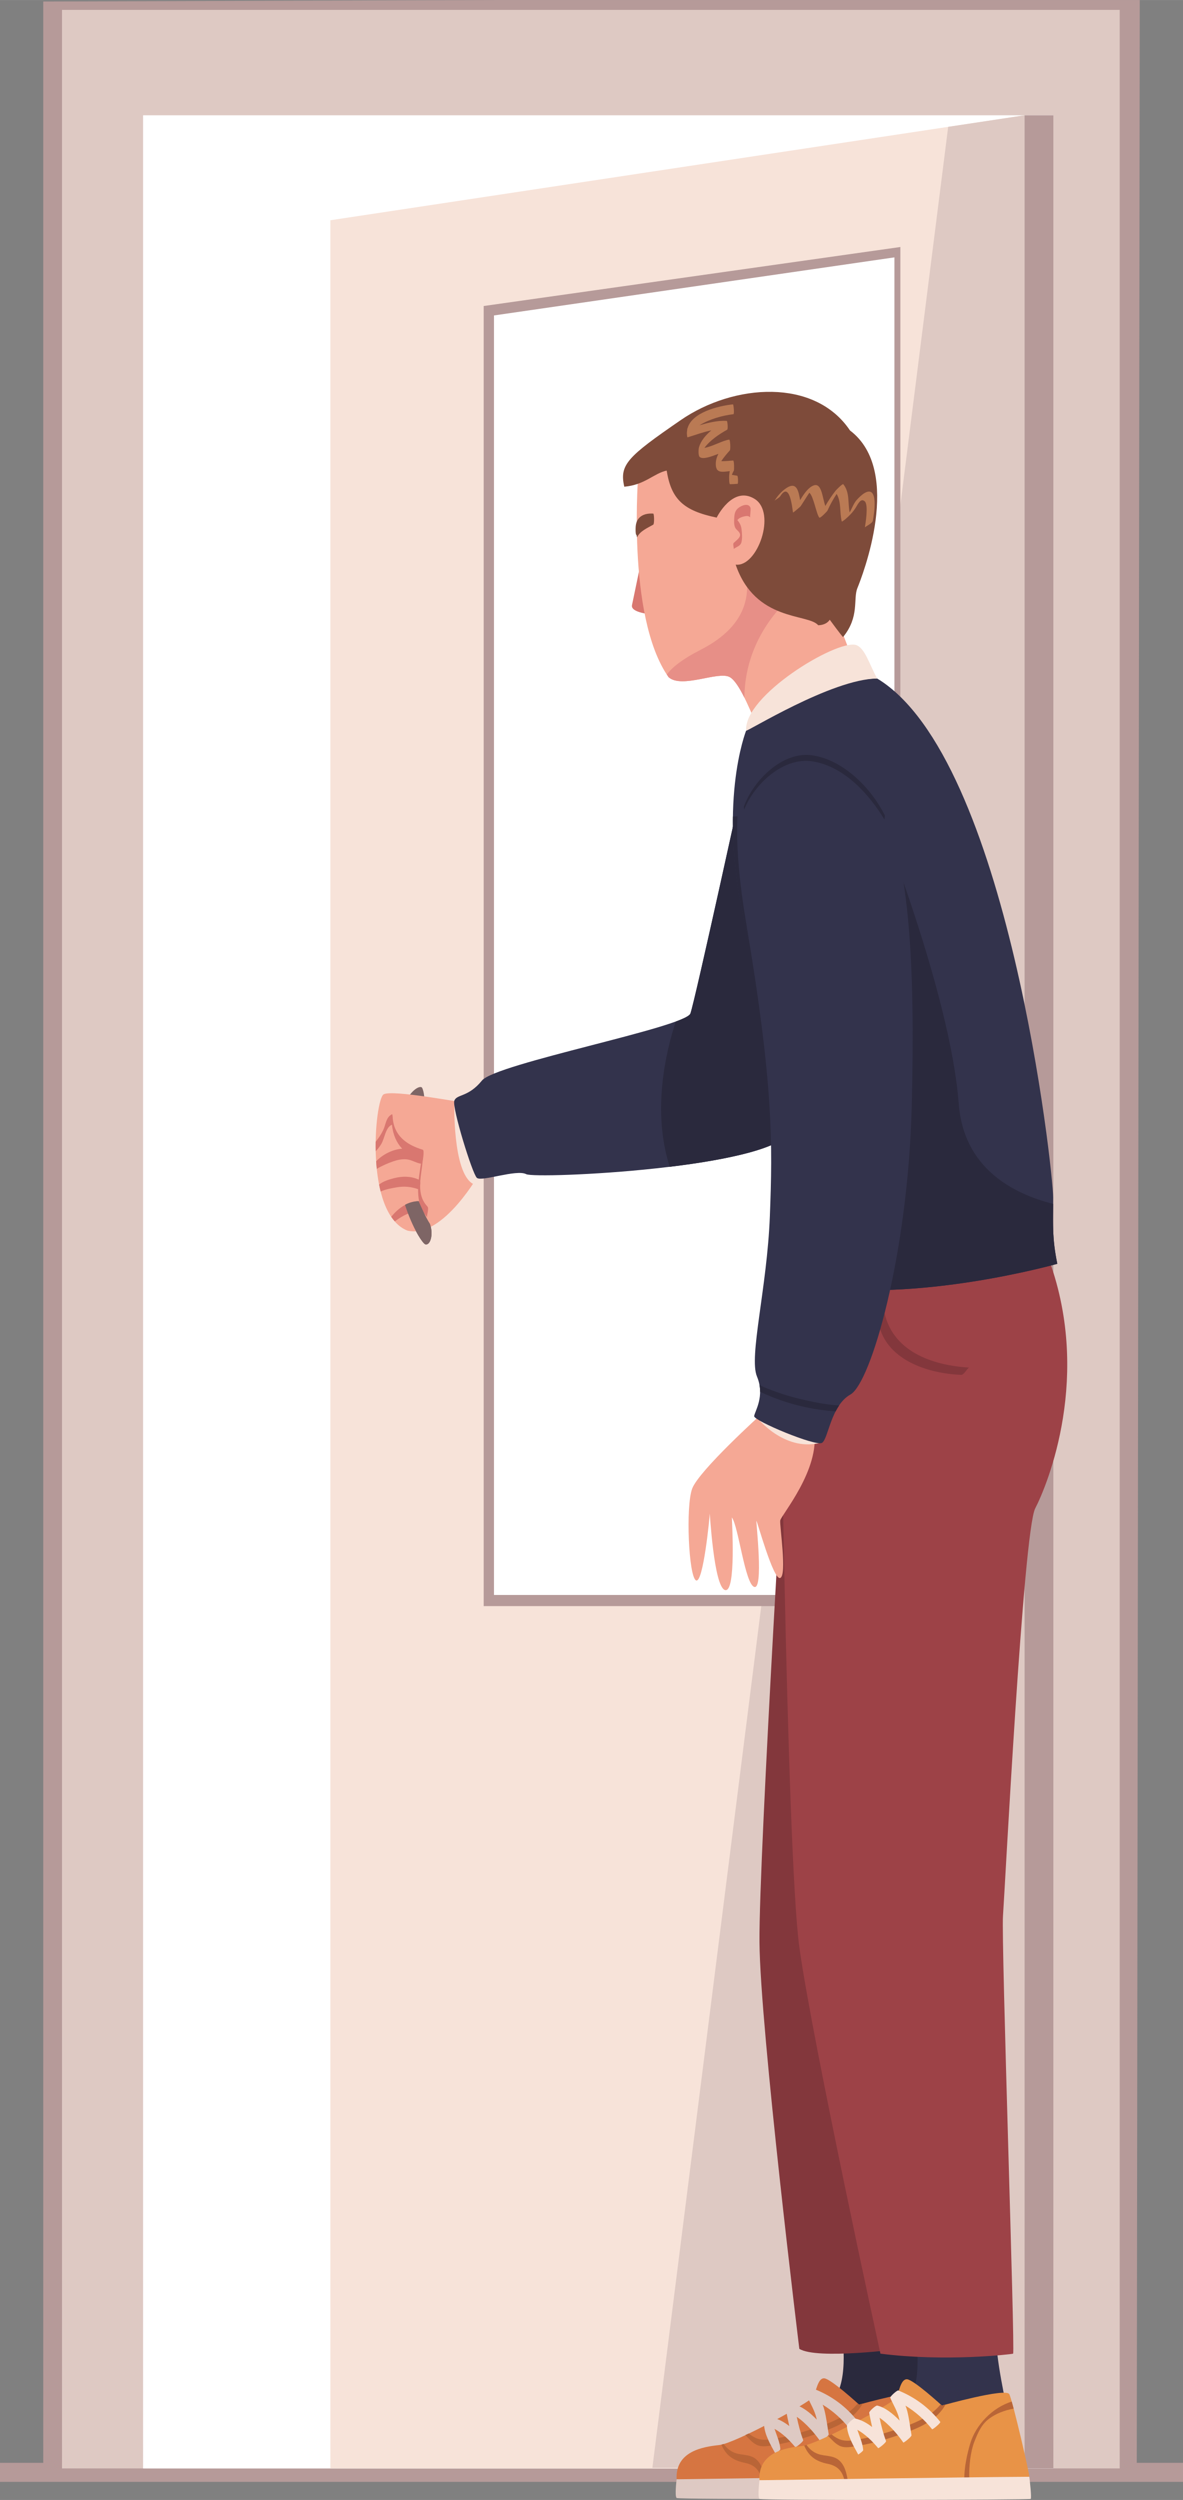 <?xml version="1.0" encoding="UTF-8"?>
<svg id="_Слой_2" data-name="Слой 2" xmlns="http://www.w3.org/2000/svg" width="174.38mm" height="368.22mm" viewBox="0 0 494.32 1043.77">
  <rect x="0" y="0" width="494.32" height="1043.77" fill="#808080" stroke="none"/>
  <defs>
    <style>
      .cls-1 {
        fill: #83373c;
      }

      .cls-2 {
        fill: #e89347;
      }

      .cls-3 {
        fill: #d97770;
      }

      .cls-4 {
        fill: #f5a895;
      }

      .cls-5 {
        fill: #7e6565;
      }

      .cls-6 {
        fill: #b69a99;
      }

      .cls-7 {
        fill: #fff;
      }

      .cls-8 {
        fill: #d67541;
      }

      .cls-9 {
        fill: #b96537;
      }

      .cls-10 {
        fill: #2a293d;
      }

      .cls-11 {
        fill: #ba7a54;
      }

      .cls-12 {
        fill: #7e4b3a;
      }

      .cls-13 {
        fill: #9d4247;
      }

      .cls-14 {
        fill: #dec9c3;
      }

      .cls-15 {
        fill: #e78f87;
      }

      .cls-16 {
        fill: #33334c;
      }

      .cls-17 {
        fill: #f7e3d9;
      }
    </style>
  </defs>
  <g id="_Слой_1-2" data-name="Слой 1">
    <g>
      <g>
        <rect class="cls-6" y="1028.27" width="494.32" height="7.95"/>
        <polygon class="cls-6" points="207.31 0 18.07 .61 18.07 1030.61 475 1030.61 476.25 0 207.31 0"/>
        <rect class="cls-14" x="25.91" y="4.11" width="441.96" height="1026.5"/>
        <rect class="cls-7" x="59.79" y="48.12" width="380.36" height="982.49"/>
      </g>
      <polygon class="cls-17" points="428.11 1030.61 138.05 1030.61 138.05 91.94 428.11 48.12 428.11 1030.61"/>
      <polygon class="cls-14" points="396.2 52.94 272.6 1030.34 428.11 1030.61 428.11 48.12 396.2 52.94"/>
      <rect class="cls-6" x="428.11" y="48.12" width="12.05" height="982.49"/>
      <polygon class="cls-6" points="376.22 670.57 202.11 670.57 202.11 127.75 376.22 103.11 376.22 670.57"/>
      <polygon class="cls-7" points="373.74 665.92 206.41 665.92 206.41 131.69 373.74 107.44 373.74 665.92"/>
      <path class="cls-5" d="M176.94,461.35s-15.74,21.22,2.74,49.66c1.59,4.76-.02,9.1-1.96,8.52-1.94-.58-14.21-20.79-12.05-45.33,2.02-18.05,9.82-21.51,10.68-20.07.87,1.44,1.37,5.99.58,7.22Z"/>
      <g>
        <path class="cls-10" d="M351.88,974.46s3.43,23-5.34,28.73c21.51,14.29,43.72,1.7,43.56,1.74-.16.04-5.3-23.25-4.73-32.2-16.46-1.88-33.49,1.73-33.49,1.73Z"/>
        <path class="cls-16" d="M382.76,975.76s3.43,23-5.34,28.73c21.51,14.29,43.72,1.7,43.56,1.74-.16.04-5.3-23.25-4.73-32.2-16.46-1.88-33.49,1.73-33.49,1.73Z"/>
        <path class="cls-1" d="M329.29,574.32s-12.24,200.19-11.94,236.57c.3,36.38,16.65,169.78,16.65,169.78,7.33,4.62,42.55,0,42.55,0,0,0,48.12-419.44-47.26-406.35Z"/>
        <path class="cls-13" d="M325.73,534.86c0,1.73,2.76,238.5,8.31,278.34,5.55,39.85,33.85,169.49,33.85,169.49,27.14,3.46,54.57.29,55.44,0,.87-1.15-5-172.38-4.23-182.77.77-10.39,8.47-160.54,13.47-170.16,5-9.62,24.25-55.82,5-105.87-52.36-.39-111.84,10.97-111.84,10.97Z"/>
        <path class="cls-1" d="M369.32,546.79c.05.3-2.69,1.55-2.64,2.38,1.13,17.73,19.8,24.24,34.95,24.85,1.27.05,2.69-3.08,3.38-3.04-15.58-.9-32.67-6.85-35.69-24.19Z"/>
        <path class="cls-4" d="M194.64,460.37c-.58.29-30.75-5.63-34.36-3.46-3.61,2.17-8.23,49.66,9.96,56.88,15.01,3.61,30.61-24.69,30.61-24.69l-6.21-28.73Z"/>
        <path class="cls-17" d="M189.83,459.6s-.88,29.89,7.81,34.68c1.11-.7,3.21-2.94,3.21-2.94,0,0-1.47-24.93-11.02-31.74Z"/>
        <path class="cls-16" d="M310.83,324.29s-20.33,93.06-22.35,98.84-81.33,20.89-87.1,28.01c-5.77,7.12-10.59,5.58-11.55,8.47-.96,2.89,7.51,30.41,9.43,32.15,1.93,1.73,16.55-3.66,20.6-1.54,4.04,2.12,104.14-2.5,110.49-18.29,6.35-15.78,6.97-120.87-19.52-147.63Z"/>
        <path class="cls-10" d="M330.39,471.94c6.35-15.78,6.97-120.87-19.52-147.63-.05-.05-20.33,93.06-22.35,98.84-.32.91-2.58,2.06-6.16,3.37-4.07,12.39-10.03,37.25-2.51,60.64,24.39-2.96,47.59-7.88,50.54-15.21Z"/>
        <path class="cls-4" d="M318.22,590.35s-26.27,23.7-29.01,31.21c-2.74,7.51-1.44,36.53,1.59,38.26,3.03,1.73,5.77-26.71,5.77-27.86s1.67,30.61,6.39,31.91c4.73,1.3,2.85-29.16,2.85-30.32,2.74,3.61,5.49,27.86,9.38,29.02,3.9,1.15.72-26.85.87-27.57.14-.72,7.07,24.98,9.96,23.82,2.89-1.15-.29-21.8,0-23.97.29-2.17,16.75-21.22,14.15-37.54-8.81-6.21-21.95-6.95-21.95-6.95Z"/>
        <path class="cls-17" d="M316.49,591.96c0,.22,11.06,13.82,25.6,10.59-7.98-10.16-25.6-10.59-25.6-10.59Z"/>
        <path class="cls-16" d="M311.78,305.03s-12.51,31.18,0,82.87c12.51,51.68,26.94,140.9,25.79,148.7,45.04,7.8,104.23-8.95,104.23-8.95-2.31-11.26-1.73-17.32-1.73-27.72s-18.67-183.47-73.53-216.65c-16.27-.48-48.79,17.71-54.76,21.75Z"/>
        <path class="cls-10" d="M441.8,527.65c-2.1-10.24-1.82-16.21-1.75-25.01-16.83-4.25-37.43-14.94-39.45-41.88-3.46-46.2-34.07-122.04-34.07-122.04l-60.29,2.19c-.2,12.74,1.07,28.55,5.53,47,12.51,51.68,26.94,140.9,25.79,148.7,45.04,7.8,104.23-8.95,104.23-8.95Z"/>
        <path class="cls-3" d="M268.56,230.68c0,.43-3.75,18.62-4.48,21.94-.72,3.32,8.52,3.9,8.52,3.9l-4.04-25.84Z"/>
        <path class="cls-4" d="M266.83,196.27s-5.39,61.02,12.51,86.43c5.58,5,20.79-2.69,25.6,0,4.81,2.69,10.39,19.25,10.97,18.67.58-.58,15.98-15.01,41.58-21.94-5.97-18.67-12.51-30.6-12.51-30.6,0,0,18.86-50.82,3.08-67.96-15.78-17.13-64.48-14.44-81.23,15.4Z"/>
        <path class="cls-15" d="M330.78,248.87c-1.01.29-20.07-16.46-19-9.24,1.06,7.22,1.68,21.08-18.96,31.62-8.04,4.11-12.15,7.59-14.19,10.35.24.36.47.75.71,1.1,5.58,5,20.79-2.69,25.6,0,2.04,1.14,4.22,4.78,6.09,8.55.3-27.85,20.65-42.63,19.75-42.38Z"/>
        <path class="cls-12" d="M299.46,216.1s6.64-13.57,15.88-7.8c9.24,5.77,1.15,28.58-7.94,27.43,8.23,23.97,30.27,20.31,34.5,25.31,3.66-.1,4.81-2.31,4.81-2.31,0,0,5.2,7.12,5.58,7.22,6.93-8.47,4.14-15.88,5.97-20.4,1.83-4.52,19.44-48.8-3.08-65.83-14.73-21.94-48.51-19.63-70.74-4.33-22.23,15.3-25.7,18.58-23.58,27.81,8.66-.77,12.32-5.58,17.71-6.74,1.92,11.93,6.93,16.75,20.89,19.63Z"/>
        <path class="cls-3" d="M313.56,211.9c-.86-2.04-3.77-.87-5.11.23-1.25,1.02-1.56,2.4-1.64,3.95-.07,1.28-.19,2.97.38,4.18.49,1.04,1.78,1.61,2.03,2.75.31,1.45-1.7,2.7-2.66,3.67-.45.45.23,2.36,0,2.54,1.31-1.06,2.87-1.15,3.29-2.98.37-1.61.21-3.57.02-5.18-.2-1.74-.79-2.72-1.76-3.96.24-.22.48-.44.71-.66.63-.42,1.42-.69,2.16-.85.99-.22,1.75-.33,2.52.43-.25-.24.37-3.39.07-4.11Z"/>
        <path class="cls-12" d="M272.97,214.42c-2.16-.14-4.46.21-5.98,1.9-1.42,1.57-1.46,3.64-1.39,5.65,0,.13.16,1.95.34,1.16,0,0,0-.02,0-.02.08.54.22,1.32.29,1.17,1.21-2.6,4.4-3.88,6.74-5.25.51-.3.38-4.57,0-4.59Z"/>
        <path class="cls-16" d="M318.61,313.69s-18.28,3.85-6.83,71.61c11.45,67.76,11.06,92.4,9.91,122.42-1.15,30.03-8.85,58.71-5.39,66.99,3.46,8.28-1,14.63-1.17,16.55-.17,1.93,25.62,12.7,28.32,11.16,2.69-1.54,3.66-15.59,11.93-20.21,8.47-4.81,24.06-57.94,25.6-120.69,1.54-62.75-1.54-97.4-10.78-123.19-9.24-25.79-39.27-35.03-51.59-24.64Z"/>
        <path class="cls-17" d="M311.78,305.03c.06.77,35.7-21.56,54.76-21.75-3.27-5.77-5.11-13-9.05-14.05-8.47-1.93-46.77,21.31-45.71,35.8Z"/>
        <path class="cls-10" d="M369.65,340.25c-5.69-11.25-17.21-22.97-30.19-24.9-12.42-1.84-24.63,10.42-28.58,21.29-.14.39.12,1.25.05,1.44,4.17-10.63,16.32-22.12,28.54-20.21,13.18,2.06,23.6,13.55,30.13,24.34-.11-.18.31-1.49.06-1.97Z"/>
        <path class="cls-10" d="M350.64,586.79c-5.57-.29-11.23-1.52-16.02-2.64-5.35-1.25-10.58-2.98-15.64-5.11-.47-.2-1.03-.49-1.63-.82.18.98.26,1.93.27,2.83.15.08.29.16.42.22,5.3,2.5,10.88,4.44,16.58,5.79,4.78,1.14,9.66,1.88,14.56,2.21.44-.85.92-1.68,1.46-2.47Z"/>
        <path class="cls-3" d="M178.58,503.69c-2.36-2.48-3.03-5.46-3.03-8.61.08-.66.13-1.36.06-1.85.2-2.86.78-5.82,1.02-8.65.01,0,.02,0,.03.01-.02,0,.76-4.34,0-4.57-6.83-2.04-12.2-5.93-12.59-13.76,0-.01-.1-1.13-.22-1.07-2.58,1.17-2.62,4.29-3.73,6.64-.85,1.8-1.95,3.37-3.15,4.88-.02,1.29-.02,2.61.01,3.94.89-.91,1.67-1.92,2.32-2.99,1.45-2.39,1.76-6.94,4.47-8.09.45,4.17,1.87,7.47,4.27,10.02-3.99.29-8.16,2.4-10.87,5.27.07,1.05.15,2.11.26,3.16,2.22-1.34,4.81-2.45,7.06-3.21,1.68-.56,3.46-.92,5.24-.79,2.25.16,4.01,1.51,6.15,1.83-.31,2.14-.68,4.39-.92,6.64-3.3-1.47-6.76-1.49-10.26-.6-1.98.51-4.58,1.25-6.29,2.69.19.98.41,1.95.65,2.9,2.15-1.02,5.21-1.51,6.83-1.78,3.03-.52,5.95-.23,8.81.79-.02,1.71.1,3.39.43,5-4.72.08-8.73,2.88-11.65,6.55.46.68.96,1.31,1.48,1.9,3.52-2.56,7.1-4.6,11.79-4.11.5.85,1.09,1.67,1.82,2.43-.52-.54.91-3.63,0-4.58Z"/>
        <g>
          <path class="cls-8" d="M358.97,1003.95s-11.84-10.83-14.58-10.97c-2.74-.14-3.32,5.63-4.62,7.8s-32.48,19.35-39.27,20.07c-6.79.72-18.36,2.6-17.77,14.29,37.55,2.02,112.48-1.01,112.76-1.44.29-.43-6.93-31.76-8.37-34.5-1.44-2.74-28.15,4.76-28.15,4.76Z"/>
          <g>
            <path class="cls-9" d="M388.14,1002.3c-8.08,2.52-15,9.71-17.34,17.53-1.3,4.35-2.53,9.88-2.48,15.07.72-.02,1.42-.05,2.12-.07-.28-5.49.54-11.84,2.08-15.73,1.45-3.69,2.92-7.19,6.11-9.6,2.94-2.22,6.56-3.55,10.31-4.26-.29-1.09-.56-2.09-.8-2.94Z"/>
            <path class="cls-9" d="M315.7,1026.57c-2.5-1.9-5.67-1.4-8.51-2.41-2.05-.73-3.6-2.1-4.78-3.76-.35.11-.68.19-.98.26,1.74,4.12,4.47,6.55,9.77,7.61,5,1,6.48,3.98,7.18,7.54.44,0,.88,0,1.32,0-.5-3.69-1.41-7.27-4-9.23Z"/>
            <path class="cls-9" d="M316.1,1020.73c2.34,1.18,5.23.45,7.73.05,6.71-1.08,13.23-3.12,19.62-5.38,7.37-2.6,13.68-5.81,17.06-11.9-.99.27-1.58.43-1.58.43,0,0-.18-.17-.5-.46-4.74,5.8-12.13,8.42-20.07,10.99-5.43,1.76-10.99,3.26-16.66,4.03-4.18.57-6.22-.43-8.86-2.47-.47.23-.94.45-1.4.66,1.41,1.46,2.92,3.16,4.64,4.03Z"/>
          </g>
          <path class="cls-14" d="M282.73,1035.14s-.88,7.07,0,7.8c.88.72,112.91.43,113.34,0,.43-.43-.37-7.78-.58-9.24-25.55.14-112.76,1.44-112.76,1.44Z"/>
          <path class="cls-14" d="M340.8,997.64c-.51-.21-3.62,2.62-3.42,3.08,1.3,2.94,2.96,5.55,3.73,8.7.06.26.11.53.17.8-2.82-2.92-6.12-5.53-9.34-6.26-.61-.14-3.47,2.43-3.36,3.03.38,2,.78,3.97,1.23,5.93-2.16-1.69-4.57-3.02-7.17-3.56-.67-.14-3.39,2.37-3.36,3.03.16,4.03,2.79,8.52,4.72,12.01.04.07,2.12-1.44,2.08-1.87-.26-2.97-1.52-5.7-2.45-8.45,3.38,1.87,6.33,4.82,8.7,7.66.17.2,3.5-2.41,3.29-2.96-1.19-3.19-2.01-6.43-2.7-9.72,3.96,2.66,7.68,7.1,9.93,10.35.13.18,3.53-2.43,3.42-3.08-.56-3.31-.95-6.7-1.75-9.96-.2-.83-.47-1.61-.77-2.38,4.22,2.59,7.92,5.85,11.12,9.86.2.25,3.73-2.69,3.42-3.08-4.72-5.92-10.49-10.24-17.5-13.1Z"/>
        </g>
        <g>
          <path class="cls-2" d="M393.58,1004.35s-11.84-10.83-14.58-10.97c-2.74-.14-3.32,5.63-4.62,7.8s-32.48,19.35-39.27,20.07c-6.79.72-18.36,2.6-17.77,14.29,37.55,2.02,112.48-1.01,112.76-1.44.29-.43-6.93-31.76-8.37-34.5-1.44-2.74-28.15,4.76-28.15,4.76Z"/>
          <g>
            <path class="cls-9" d="M422.75,1002.69c-8.08,2.52-15,9.71-17.34,17.53-1.3,4.35-2.53,9.88-2.48,15.07.72-.02,1.42-.05,2.12-.07-.28-5.49.54-11.84,2.08-15.73,1.45-3.69,2.92-7.19,6.11-9.6,2.94-2.22,6.56-3.55,10.31-4.26-.29-1.09-.56-2.09-.8-2.94Z"/>
            <path class="cls-9" d="M350.31,1026.97c-2.5-1.9-5.67-1.4-8.51-2.41-2.05-.73-3.6-2.1-4.78-3.76-.35.11-.68.19-.98.26,1.74,4.12,4.47,6.55,9.77,7.61,5,1,6.48,3.98,7.18,7.54.44,0,.88,0,1.32,0-.5-3.69-1.41-7.27-4-9.23Z"/>
            <path class="cls-9" d="M350.72,1021.12c2.34,1.18,5.23.45,7.73.05,6.71-1.08,13.23-3.12,19.62-5.38,7.37-2.6,13.68-5.81,17.06-11.9-.99.27-1.58.43-1.58.43,0,0-.18-.17-.5-.46-4.74,5.8-12.13,8.42-20.07,10.99-5.43,1.76-10.99,3.26-16.66,4.03-4.18.57-6.22-.43-8.86-2.47-.47.23-.94.45-1.4.66,1.41,1.46,2.92,3.16,4.64,4.03Z"/>
          </g>
          <path class="cls-17" d="M317.34,1035.53s-.88,7.07,0,7.8c.88.72,112.91.43,113.34,0s-.37-7.78-.58-9.24c-25.55.14-112.76,1.44-112.76,1.44Z"/>
          <path class="cls-17" d="M375.41,998.04c-.51-.21-3.62,2.62-3.42,3.08,1.3,2.94,2.96,5.55,3.73,8.7.06.26.11.53.17.8-2.82-2.92-6.13-5.53-9.34-6.26-.61-.14-3.47,2.43-3.36,3.03.38,2,.78,3.97,1.23,5.93-2.16-1.69-4.57-3.02-7.17-3.56-.67-.14-3.39,2.37-3.36,3.03.16,4.03,2.79,8.52,4.72,12.01.04.07,2.12-1.44,2.08-1.87-.26-2.97-1.52-5.7-2.45-8.45,3.38,1.87,6.33,4.82,8.7,7.66.17.2,3.5-2.41,3.29-2.96-1.19-3.19-2.01-6.43-2.7-9.72,3.96,2.66,7.68,7.1,9.93,10.35.13.18,3.53-2.43,3.42-3.08-.56-3.31-.95-6.7-1.75-9.96-.2-.83-.47-1.61-.77-2.38,4.22,2.59,7.92,5.85,11.12,9.86.2.25,3.73-2.69,3.42-3.08-4.72-5.92-10.49-10.24-17.5-13.1Z"/>
        </g>
        <path class="cls-11" d="M361.28,205.83c-1.21.71-2.4,1.9-3.34,2.94-1.22,1.36-1.94,3.49-2.91,5.16-.82-4.08.12-8.29-2.65-11.77-.29-.37-3.04,2.46-3.27,2.76-1.59,2.04-2.99,4.14-4.25,6.33-1.23-3.53-1.51-9.75-4.81-8.61-2.2.76-4.13,3.5-5.72,6.18-.64-3.72-1.38-7.84-5.6-5.15-2.11,1.35-3.83,3.34-5.12,5.44.25-.41,1.98-1.23,2.47-2.01,4.03-6.34,4.97,5.37,5.29,6.91.02.07,2.98-2.35,3.22-2.72,1.21-1.81,2.36-3.74,3.6-5.58,1.81,1.51,2.94,9.05,4.18,10.4.34.37,3.21-2.54,3.4-2.96,1.1-2.44,2.38-4.73,3.82-6.94,2.07,3.5,1.14,7.59,2.16,11.53.04.16,1.43-.93,1.43-.93,1.73-1.5,3.22-2.97,4.43-4.94,1-1.61,2.1-4.05,3.74-2.56,1.62,1.47.29,9.32.04,10.91.06-.35,3.11-1.67,3.33-2.8.58-3.07,2.46-15.04-3.46-11.58Z"/>
        <path class="cls-11" d="M308.04,198.62c-.74-.15-1.48-.26-2.22-.38.22-.59.47-1.18.81-1.74.19-.4.17-4.25-.29-4.24-.66.01-3.13.33-4.96.26,1.09-1.65,2.43-3.2,3.58-4.48.38-.42.16-4.52-.24-4.49-2.32.15-7.26,2.98-10.38,3.43,2.41-3.25,6.28-5.78,9.53-7.6.4-.22.12-3.66-.19-3.67-3.86-.22-7.66.76-11.41,1.84,4.3-2.63,9.57-4.08,14.2-4.63.43-.05.08-4.14-.22-4.11-6.1.65-17.29,3.36-19,10.14-.05.01-.1.03-.14.04l.07.34c-.15.75-.22,1.53-.12,2.38,0,.03.1.92.23.88,3.19-.96,6.55-2.24,9.94-2.91-2.36,1.96-4.36,4.35-5.15,7.02-.23.77-.38,3.48.28,4.07,1.32,1.17,4.73-.12,7.83-1.3-.69,1.35-1.12,2.78-1.1,4.3.01.94.17,1.6.44,2.08,0,.11.01.22.02.33.02-.06.05-.13.07-.19.91,1.36,2.89.96,5.29.71-.1.62-.18,1.26-.23,1.97-.03.35-.06,3.5.36,3.48,1.06-.01,2.12-.07,3.18-.16.24-.02.22-3.31-.18-3.39Z"/>
      </g>
      <path class="cls-5" d="M179.68,511.01c-1.83-2.81-3.55-6.85-4.76-9.51-.14-.02-3.04,0-5.69,1.53,3.21,9.9,7.4,16.17,8.49,16.49,1.94.58,3.55-3.75,1.96-8.52Z"/>
    </g>
  </g>
</svg>